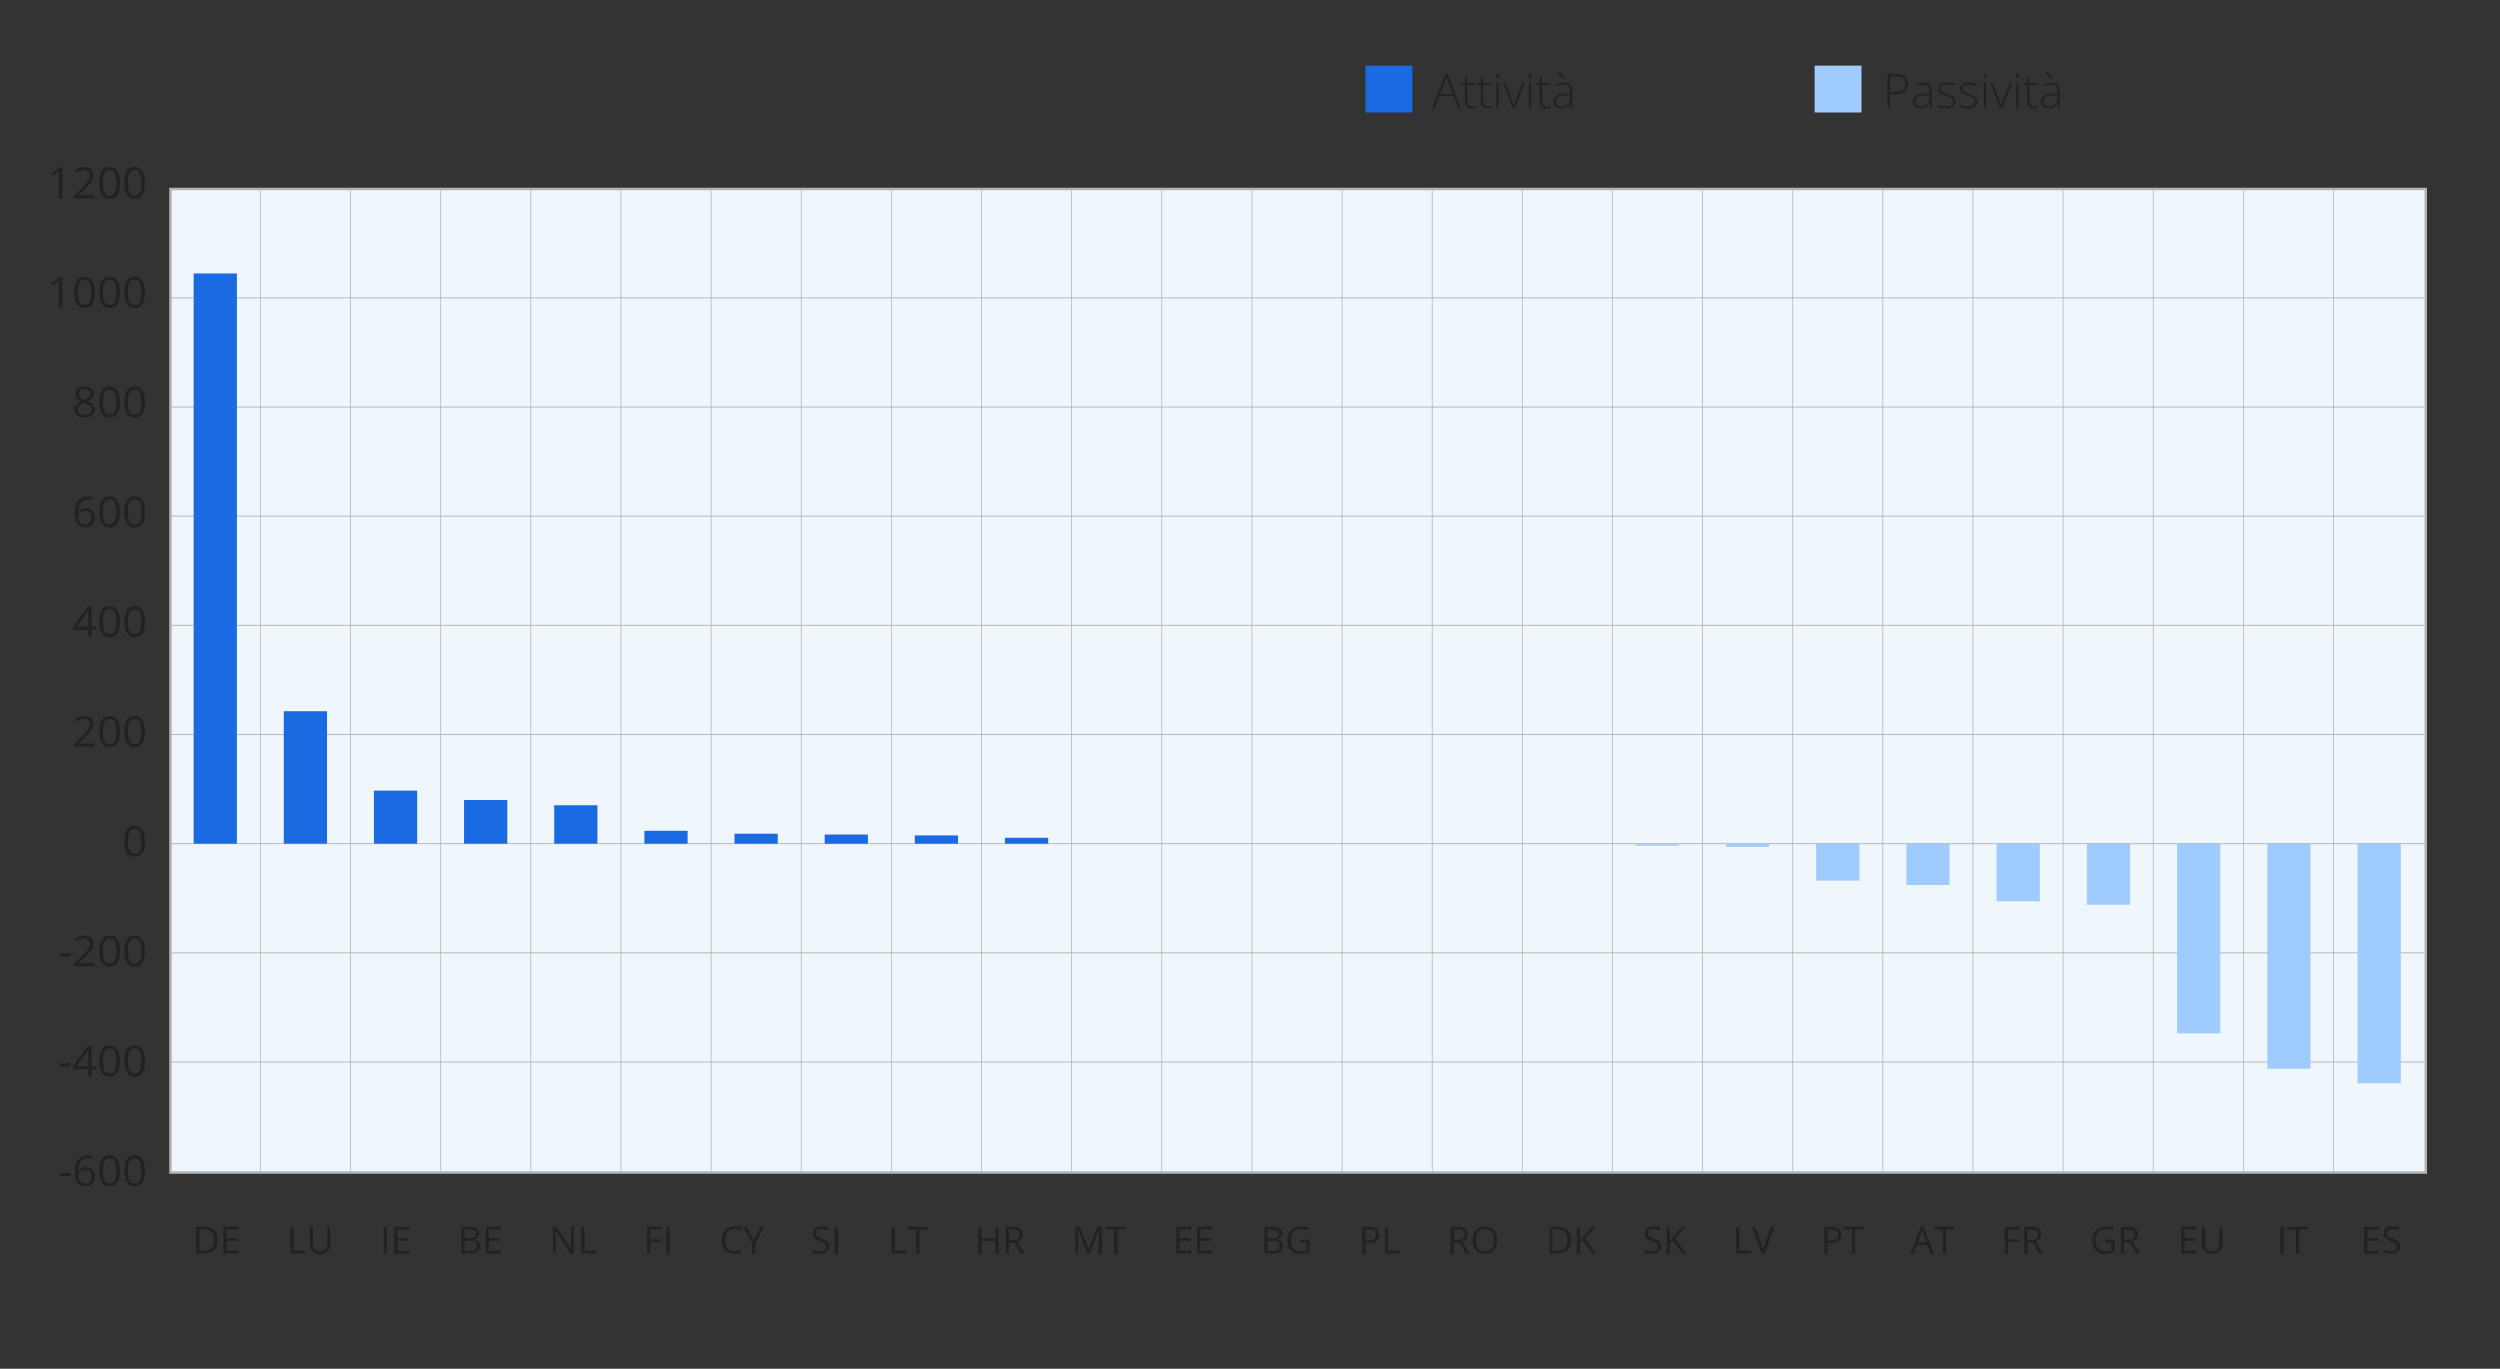 <?xml version="1.0" encoding="UTF-8"?><svg xmlns="http://www.w3.org/2000/svg" viewBox="0 0 800 438"><rect x="0" y="0" width="800" height="438" fill="#333333" stroke="none"/><g id="Countries"><g style="opacity:.8;"><path d="M729.74,401.14v-8.57h1v8.57h-1Z" style="fill:#1e1e1e;"/><path d="M735.72,401.14h-1v-7.68h-2.71v-.88h6.42v.88h-2.71v7.68Z" style="fill:#1e1e1e;"/></g><g style="opacity:.8;"><path d="M702.8,401.14h-4.78v-8.57h4.78v.88h-3.78v2.76h3.55v.88h-3.55v3.15h3.78v.89Z" style="fill:#1e1e1e;"/><path d="M711.17,392.58v5.54c0,.98-.29,1.74-.88,2.3s-1.4.84-2.43.84-1.83-.28-2.39-.84-.85-1.34-.85-2.32v-5.52h1v5.59c0,.71.2,1.26.59,1.65s.96.57,1.72.57,1.28-.19,1.67-.58.59-.94.59-1.66v-5.58h1Z" style="fill:#1e1e1e;"/></g><g style="opacity:.8;"><path d="M761.33,401.14h-4.78v-8.57h4.78v.88h-3.78v2.76h3.55v.88h-3.55v3.15h3.78v.89Z" style="fill:#1e1e1e;"/><path d="M768.06,398.86c0,.75-.27,1.34-.82,1.76s-1.29.63-2.23.63c-1.02,0-1.8-.13-2.34-.39v-.96c.35.15.73.27,1.15.35s.82.13,1.23.13c.66,0,1.16-.13,1.5-.38s.5-.6.5-1.05c0-.3-.06-.54-.18-.73s-.32-.36-.6-.52-.7-.34-1.27-.54c-.8-.29-1.37-.62-1.71-1.01s-.51-.9-.51-1.53c0-.66.25-1.19.74-1.58s1.15-.59,1.97-.59,1.63.16,2.35.47l-.31.87c-.71-.3-1.39-.45-2.06-.45-.53,0-.94.11-1.24.34s-.45.54-.45.94c0,.3.05.54.16.73s.29.36.55.52.66.33,1.19.52c.9.32,1.52.66,1.85,1.03s.51.84.51,1.43Z" style="fill:#1e1e1e;"/></g><g style="opacity:.8;"><path d="M465.24,397.58v3.56h-1v-8.57h2.35c1.05,0,1.83.2,2.33.6s.75,1.01.75,1.82c0,1.13-.57,1.9-1.72,2.3l2.33,3.85h-1.18l-2.07-3.56h-1.79ZM465.24,396.73h1.37c.7,0,1.22-.14,1.55-.42s.49-.7.49-1.26-.17-.97-.5-1.22-.87-.38-1.61-.38h-1.29v3.28Z" style="fill:#1e1e1e;"/><path d="M479.1,396.85c0,1.37-.35,2.45-1.04,3.23s-1.66,1.18-2.89,1.18-2.24-.39-2.92-1.16-1.03-1.86-1.03-3.27.34-2.48,1.03-3.24,1.66-1.15,2.93-1.15,2.19.39,2.88,1.17,1.04,1.86,1.04,3.23ZM472.27,396.85c0,1.16.25,2.04.74,2.64s1.21.9,2.15.9,1.67-.3,2.15-.9.73-1.48.73-2.64-.24-2.03-.72-2.62-1.2-.89-2.14-.89-1.67.3-2.17.9-.74,1.47-.74,2.62Z" style="fill:#1e1e1e;"/></g><g style="opacity:.8;"><path d="M673.75,396.66h2.91v4.17c-.45.14-.91.25-1.38.33s-1.01.11-1.63.11c-1.3,0-2.31-.39-3.03-1.16s-1.08-1.85-1.08-3.24c0-.89.18-1.67.54-2.34s.87-1.18,1.54-1.54,1.46-.53,2.36-.53,1.77.17,2.55.5l-.39.88c-.77-.33-1.52-.49-2.23-.49-1.04,0-1.86.31-2.44.93s-.88,1.48-.88,2.58c0,1.16.28,2.03.85,2.63s1.39.9,2.49.9c.59,0,1.17-.07,1.74-.21v-2.64h-1.92v-.89Z" style="fill:#1e1e1e;"/><path d="M679.72,397.58v3.56h-1v-8.57h2.35c1.05,0,1.83.2,2.33.6s.75,1.01.75,1.82c0,1.13-.57,1.9-1.72,2.3l2.33,3.85h-1.18l-2.07-3.56h-1.79ZM679.72,396.73h1.37c.7,0,1.22-.14,1.55-.42s.49-.7.49-1.26-.17-.97-.5-1.22-.87-.38-1.61-.38h-1.29v3.28Z" style="fill:#1e1e1e;"/></g><g style="opacity:.8;"><path d="M147.67,392.58h2.42c1.14,0,1.96.17,2.47.51s.76.88.76,1.61c0,.51-.14.93-.42,1.26s-.7.54-1.24.64v.06c1.3.22,1.95.91,1.95,2.05,0,.77-.26,1.36-.78,1.79s-1.24.64-2.17.64h-2.99v-8.57ZM148.67,396.25h1.64c.7,0,1.21-.11,1.52-.33s.46-.59.46-1.12c0-.48-.17-.83-.52-1.04s-.89-.32-1.64-.32h-1.46v2.81ZM148.67,397.09v3.21h1.79c.69,0,1.21-.13,1.56-.4s.52-.69.52-1.26c0-.53-.18-.92-.54-1.17s-.9-.38-1.63-.38h-1.71Z" style="fill:#1e1e1e;"/><path d="M160.22,401.14h-4.78v-8.57h4.78v.88h-3.78v2.76h3.55v.88h-3.55v3.15h3.78v.89Z" style="fill:#1e1e1e;"/></g><g style="opacity:.8;"><path d="M531.62,398.86c0,.75-.27,1.34-.82,1.76s-1.29.63-2.23.63c-1.02,0-1.8-.13-2.34-.39v-.96c.35.15.73.27,1.15.35s.82.13,1.23.13c.66,0,1.16-.13,1.5-.38s.5-.6.5-1.05c0-.3-.06-.54-.18-.73s-.32-.36-.6-.52-.7-.34-1.27-.54c-.8-.29-1.37-.62-1.71-1.01s-.51-.9-.51-1.53c0-.66.25-1.19.74-1.58s1.15-.59,1.97-.59,1.63.16,2.35.47l-.31.87c-.71-.3-1.39-.45-2.06-.45-.53,0-.94.11-1.24.34s-.45.54-.45.94c0,.3.05.54.16.73s.29.36.55.52.66.33,1.19.52c.9.32,1.52.66,1.85,1.03s.51.84.51,1.43Z" style="fill:#1e1e1e;"/><path d="M539.56,401.14h-1.17l-3.12-4.15-.9.8v3.36h-1v-8.57h1v4.25l3.88-4.25h1.18l-3.45,3.72,3.57,4.85Z" style="fill:#1e1e1e;"/></g><g style="opacity:.8;"><path d="M555.58,401.14v-8.57h1v7.66h3.78v.9h-4.78Z" style="fill:#1e1e1e;"/><path d="M566.7,392.58h1.07l-3.09,8.57h-.98l-3.07-8.57h1.05l1.97,5.54c.23.64.41,1.26.54,1.86.14-.63.32-1.26.55-1.89l1.96-5.51Z" style="fill:#1e1e1e;"/></g><g style="opacity:.8;"><path d="M589.21,395.07c0,.87-.3,1.53-.89,2s-1.44.7-2.54.7h-1.01v3.37h-1v-8.57h2.22c2.14,0,3.21.83,3.21,2.5ZM584.78,396.92h.9c.88,0,1.52-.14,1.92-.43s.59-.74.59-1.37c0-.57-.19-.99-.56-1.27s-.95-.42-1.73-.42h-1.11v3.48Z" style="fill:#1e1e1e;"/><path d="M593.64,401.14h-1v-7.68h-2.71v-.88h6.42v.88h-2.71v7.68Z" style="fill:#1e1e1e;"/></g><g style="opacity:.8;"><path d="M617.86,401.14l-1.07-2.72h-3.43l-1.05,2.72h-1.01l3.39-8.6h.84l3.37,8.6h-1.03ZM616.48,397.52l-1-2.65c-.13-.34-.26-.75-.4-1.24-.09.38-.21.79-.37,1.24l-1.01,2.65h2.77Z" style="fill:#1e1e1e;"/><path d="M622.71,401.14h-1v-7.68h-2.71v-.88h6.42v.88h-2.71v7.68Z" style="fill:#1e1e1e;"/></g><g style="opacity:.8;"><path d="M441.39,395.07c0,.87-.3,1.53-.89,2s-1.44.7-2.54.7h-1.01v3.37h-1v-8.57h2.22c2.14,0,3.21.83,3.21,2.5ZM436.95,396.92h.9c.88,0,1.52-.14,1.92-.43s.59-.74.59-1.37c0-.57-.19-.99-.56-1.27s-.95-.42-1.73-.42h-1.11v3.48Z" style="fill:#1e1e1e;"/><path d="M443.18,401.14v-8.57h1v7.66h3.78v.9h-4.78Z" style="fill:#1e1e1e;"/></g><g style="opacity:.8;"><path d="M381.21,401.14h-4.78v-8.57h4.78v.88h-3.78v2.76h3.55v.88h-3.55v3.15h3.78v.89Z" style="fill:#1e1e1e;"/><path d="M387.88,401.14h-4.78v-8.57h4.78v.88h-3.78v2.76h3.55v.88h-3.55v3.15h3.78v.89Z" style="fill:#1e1e1e;"/></g><g style="opacity:.8;"><path d="M404.61,392.58h2.42c1.14,0,1.96.17,2.47.51s.76.88.76,1.61c0,.51-.14.93-.42,1.26s-.7.54-1.24.64v.06c1.3.22,1.95.91,1.95,2.05,0,.77-.26,1.36-.78,1.79s-1.24.64-2.17.64h-2.99v-8.57ZM405.61,396.25h1.64c.7,0,1.21-.11,1.52-.33s.46-.59.46-1.12c0-.48-.17-.83-.52-1.04s-.89-.32-1.64-.32h-1.46v2.81ZM405.61,397.09v3.21h1.79c.69,0,1.21-.13,1.56-.4s.52-.69.52-1.26c0-.53-.18-.92-.54-1.17s-.9-.38-1.63-.38h-1.71Z" style="fill:#1e1e1e;"/><path d="M416.16,396.66h2.91v4.17c-.45.14-.91.25-1.38.33s-1.01.11-1.63.11c-1.3,0-2.31-.39-3.03-1.16s-1.08-1.85-1.08-3.24c0-.89.18-1.67.54-2.34s.87-1.18,1.54-1.54,1.46-.53,2.36-.53,1.77.17,2.55.5l-.39.88c-.77-.33-1.52-.49-2.23-.49-1.04,0-1.86.31-2.44.93s-.88,1.48-.88,2.58c0,1.16.28,2.03.85,2.63s1.39.9,2.49.9c.59,0,1.17-.07,1.74-.21v-2.64h-1.92v-.89Z" style="fill:#1e1e1e;"/></g><g style="opacity:.8;"><path d="M285.32,401.14v-8.57h1v7.66h3.78v.9h-4.78Z" style="fill:#1e1e1e;"/><path d="M294.19,401.14h-1v-7.68h-2.71v-.88h6.42v.88h-2.71v7.68Z" style="fill:#1e1e1e;"/></g><g style="opacity:.8;"><path d="M319.53,401.14h-1v-4.03h-4.51v4.03h-1v-8.57h1v3.64h4.51v-3.64h1v8.57Z" style="fill:#1e1e1e;"/><path d="M322.87,397.58v3.56h-1v-8.57h2.35c1.05,0,1.83.2,2.33.6s.75,1.01.75,1.82c0,1.13-.57,1.9-1.72,2.3l2.33,3.85h-1.18l-2.07-3.56h-1.79ZM322.87,396.73h1.37c.7,0,1.22-.14,1.55-.42s.49-.7.49-1.26-.17-.97-.5-1.22-.87-.38-1.61-.38h-1.29v3.28Z" style="fill:#1e1e1e;"/></g><g style="opacity:.8;"><path d="M347.92,401.14l-2.91-7.59h-.05c.05.6.08,1.32.08,2.14v5.45h-.92v-8.57h1.5l2.71,7.07h.05l2.74-7.07h1.49v8.57h-1v-5.52c0-.63.03-1.32.08-2.06h-.05l-2.93,7.58h-.8Z" style="fill:#1e1e1e;"/><path d="M357.6,401.14h-1v-7.68h-2.71v-.88h6.42v.88h-2.71v7.68Z" style="fill:#1e1e1e;"/></g><g style="opacity:.8;"><path d="M235.1,393.35c-.94,0-1.68.31-2.23.94s-.82,1.49-.82,2.58.26,1.99.79,2.6,1.27.92,2.25.92c.6,0,1.28-.11,2.04-.32v.87c-.59.22-1.33.33-2.2.33-1.26,0-2.24-.38-2.92-1.15s-1.03-1.85-1.03-3.26c0-.88.17-1.66.5-2.32s.81-1.18,1.43-1.54,1.36-.54,2.2-.54c.9,0,1.68.16,2.36.49l-.42.86c-.65-.3-1.3-.46-1.95-.46Z" style="fill:#1e1e1e;"/><path d="M241.18,396.86l2.29-4.28h1.08l-2.86,5.24v3.32h-1.01v-3.28l-2.85-5.29h1.09l2.27,4.28Z" style="fill:#1e1e1e;"/></g><g style="opacity:.8;"><path d="M265.39,398.86c0,.75-.27,1.34-.82,1.76s-1.29.63-2.23.63c-1.02,0-1.8-.13-2.34-.39v-.96c.35.15.73.27,1.15.35s.82.13,1.23.13c.66,0,1.16-.13,1.5-.38s.5-.6.5-1.05c0-.3-.06-.54-.18-.73s-.32-.36-.6-.52-.7-.34-1.27-.54c-.8-.29-1.37-.62-1.71-1.01s-.51-.9-.51-1.53c0-.66.25-1.19.74-1.58s1.15-.59,1.97-.59,1.63.16,2.35.47l-.31.87c-.71-.3-1.39-.45-2.06-.45-.53,0-.94.11-1.24.34s-.45.54-.45.94c0,.3.05.54.16.73s.29.36.55.52.66.33,1.19.52c.9.32,1.52.66,1.85,1.03s.51.84.51,1.43Z" style="fill:#1e1e1e;"/><path d="M267.14,401.14v-8.57h1v8.57h-1Z" style="fill:#1e1e1e;"/></g><g style="opacity:.8;"><path d="M502.68,396.78c0,1.41-.38,2.5-1.15,3.24s-1.87,1.12-3.31,1.12h-2.37v-8.57h2.62c1.33,0,2.37.37,3.11,1.11s1.11,1.77,1.11,3.09ZM501.62,396.81c0-1.12-.28-1.96-.84-2.53s-1.39-.85-2.5-.85h-1.45v6.84h1.21c1.19,0,2.08-.29,2.68-.88s.9-1.45.9-2.59Z" style="fill:#1e1e1e;"/><path d="M510.78,401.14h-1.17l-3.12-4.15-.9.8v3.36h-1v-8.57h1v4.25l3.88-4.25h1.18l-3.45,3.72,3.57,4.85Z" style="fill:#1e1e1e;"/></g><g style="opacity:.8;"><path d="M642.54,401.14h-1v-8.57h4.78v.88h-3.78v3.13h3.55v.88h-3.55v3.66Z" style="fill:#1e1e1e;"/><path d="M648.73,397.58v3.56h-1v-8.57h2.35c1.05,0,1.83.2,2.33.6s.75,1.01.75,1.82c0,1.13-.57,1.9-1.72,2.3l2.33,3.85h-1.18l-2.07-3.56h-1.79ZM648.73,396.73h1.37c.7,0,1.22-.14,1.55-.42s.49-.7.49-1.26-.17-.97-.5-1.22-.87-.38-1.61-.38h-1.29v3.28Z" style="fill:#1e1e1e;"/></g><g style="opacity:.8;"><path d="M122.82,401.14v-8.57h1v8.57h-1Z" style="fill:#1e1e1e;"/><path d="M130.94,401.14h-4.78v-8.57h4.78v.88h-3.78v2.76h3.55v.88h-3.55v3.15h3.78v.89Z" style="fill:#1e1e1e;"/></g><g style="opacity:.8;"><path d="M183.65,401.14h-1.14l-4.68-7.19h-.05c.06.84.09,1.62.09,2.32v4.87h-.92v-8.57h1.12l4.67,7.16h.05c0-.11-.03-.44-.05-1.02s-.04-.98-.03-1.23v-4.92h.93v8.57Z" style="fill:#1e1e1e;"/><path d="M186,401.14v-8.57h1v7.66h3.78v.9h-4.78Z" style="fill:#1e1e1e;"/></g><g style="opacity:.8;"><path d="M208.06,401.14h-1v-8.57h4.78v.88h-3.78v3.13h3.55v.88h-3.55v3.66Z" style="fill:#1e1e1e;"/><path d="M213.26,401.14v-8.57h1v8.57h-1Z" style="fill:#1e1e1e;"/></g><g style="opacity:.8;"><path d="M93.02,401.14v-8.57h1v7.66h3.78v.9h-4.78Z" style="fill:#1e1e1e;"/><path d="M105.72,392.58v5.54c0,.98-.29,1.74-.88,2.3s-1.4.84-2.43.84-1.83-.28-2.39-.84-.85-1.34-.85-2.32v-5.52h1v5.59c0,.71.2,1.26.59,1.65s.96.57,1.72.57,1.28-.19,1.67-.58.59-.94.59-1.66v-5.58h1Z" style="fill:#1e1e1e;"/></g><g style="opacity:.8;"><path d="M69.61,396.78c0,1.41-.38,2.5-1.15,3.24s-1.87,1.12-3.31,1.12h-2.37v-8.57h2.62c1.33,0,2.37.37,3.11,1.11s1.11,1.77,1.11,3.09ZM68.55,396.81c0-1.12-.28-1.96-.84-2.53s-1.39-.85-2.5-.85h-1.45v6.84h1.21c1.19,0,2.08-.29,2.68-.88s.9-1.45.9-2.59Z" style="fill:#1e1e1e;"/><path d="M76.29,401.14h-4.78v-8.57h4.78v.88h-3.78v2.76h3.55v.88h-3.55v3.15h3.78v.89Z" style="fill:#1e1e1e;"/></g></g><g id="Graph"><rect x="54.56" y="60.48" width="721.68" height="314.73" style="fill:#f0f7fc; stroke:#b3b3b3; stroke-miterlimit:10; stroke-width:.81px;"/><line x1="54.54" y1="269.98" x2="776.3" y2="269.98" style="fill:none; stroke:#b3b3b3; stroke-miterlimit:10; stroke-width:.3px;"/><line x1="83.33" y1="374.87" x2="83.33" y2="60.48" style="fill:none; stroke:#b3b3b3; stroke-miterlimit:10; stroke-width:.25px;"/><line x1="112.17" y1="374.87" x2="112.17" y2="60.48" style="fill:none; stroke:#b3b3b3; stroke-miterlimit:10; stroke-width:.25px;"/><line x1="141.02" y1="374.87" x2="141.02" y2="60.48" style="fill:none; stroke:#b3b3b3; stroke-miterlimit:10; stroke-width:.25px;"/><line x1="169.86" y1="374.87" x2="169.86" y2="60.48" style="fill:none; stroke:#b3b3b3; stroke-miterlimit:10; stroke-width:.25px;"/><line x1="198.7" y1="374.87" x2="198.7" y2="60.48" style="fill:none; stroke:#b3b3b3; stroke-miterlimit:10; stroke-width:.25px;"/><line x1="227.55" y1="374.87" x2="227.55" y2="60.48" style="fill:none; stroke:#b3b3b3; stroke-miterlimit:10; stroke-width:.25px;"/><line x1="256.39" y1="374.87" x2="256.39" y2="60.48" style="fill:none; stroke:#b3b3b3; stroke-miterlimit:10; stroke-width:.25px;"/><line x1="285.23" y1="374.87" x2="285.23" y2="60.48" style="fill:none; stroke:#b3b3b3; stroke-miterlimit:10; stroke-width:.25px;"/><line x1="314.08" y1="374.87" x2="314.08" y2="60.48" style="fill:none; stroke:#b3b3b3; stroke-miterlimit:10; stroke-width:.25px;"/><line x1="342.92" y1="374.87" x2="342.92" y2="60.48" style="fill:none; stroke:#b3b3b3; stroke-miterlimit:10; stroke-width:.25px;"/><line x1="371.77" y1="374.87" x2="371.77" y2="60.48" style="fill:none; stroke:#b3b3b3; stroke-miterlimit:10; stroke-width:.25px;"/><line x1="400.61" y1="374.87" x2="400.61" y2="60.48" style="fill:none; stroke:#b3b3b3; stroke-miterlimit:10; stroke-width:.25px;"/><line x1="429.45" y1="374.87" x2="429.45" y2="60.48" style="fill:none; stroke:#b3b3b3; stroke-miterlimit:10; stroke-width:.25px;"/><line x1="458.3" y1="374.87" x2="458.3" y2="60.48" style="fill:none; stroke:#b3b3b3; stroke-miterlimit:10; stroke-width:.25px;"/><line x1="487.14" y1="374.87" x2="487.14" y2="60.48" style="fill:none; stroke:#b3b3b3; stroke-miterlimit:10; stroke-width:.25px;"/><line x1="515.98" y1="374.87" x2="515.98" y2="60.48" style="fill:none; stroke:#b3b3b3; stroke-miterlimit:10; stroke-width:.25px;"/><line x1="544.83" y1="374.87" x2="544.83" y2="60.48" style="fill:none; stroke:#b3b3b3; stroke-miterlimit:10; stroke-width:.25px;"/><line x1="573.67" y1="374.87" x2="573.67" y2="60.48" style="fill:none; stroke:#b3b3b3; stroke-miterlimit:10; stroke-width:.25px;"/><line x1="602.51" y1="374.87" x2="602.51" y2="60.48" style="fill:none; stroke:#b3b3b3; stroke-miterlimit:10; stroke-width:.25px;"/><line x1="631.36" y1="374.87" x2="631.36" y2="60.48" style="fill:none; stroke:#b3b3b3; stroke-miterlimit:10; stroke-width:.25px;"/><line x1="660.2" y1="374.87" x2="660.2" y2="60.48" style="fill:none; stroke:#b3b3b3; stroke-miterlimit:10; stroke-width:.25px;"/><line x1="689.04" y1="374.87" x2="689.04" y2="60.48" style="fill:none; stroke:#b3b3b3; stroke-miterlimit:10; stroke-width:.25px;"/><line x1="717.89" y1="374.87" x2="717.89" y2="60.48" style="fill:none; stroke:#b3b3b3; stroke-miterlimit:10; stroke-width:.25px;"/><line x1="746.73" y1="374.87" x2="746.73" y2="60.48" style="fill:none; stroke:#b3b3b3; stroke-miterlimit:10; stroke-width:.25px;"/><line x1="54.49" y1="339.84" x2="775.74" y2="339.84" style="fill:none; stroke:#b3b3b3; stroke-miterlimit:10; stroke-width:.3px;"/><line x1="54.49" y1="304.91" x2="775.74" y2="304.91" style="fill:none; stroke:#b3b3b3; stroke-miterlimit:10; stroke-width:.3px;"/><line x1="54.49" y1="235.04" x2="775.74" y2="235.04" style="fill:none; stroke:#b3b3b3; stroke-miterlimit:10; stroke-width:.3px;"/><line x1="54.49" y1="200.11" x2="775.74" y2="200.11" style="fill:none; stroke:#b3b3b3; stroke-miterlimit:10; stroke-width:.3px;"/><line x1="54.49" y1="165.18" x2="775.74" y2="165.18" style="fill:none; stroke:#b3b3b3; stroke-miterlimit:10; stroke-width:.3px;"/><line x1="54.49" y1="130.25" x2="775.74" y2="130.25" style="fill:none; stroke:#b3b3b3; stroke-miterlimit:10; stroke-width:.3px;"/><line x1="54.49" y1="95.32" x2="775.74" y2="95.32" style="fill:none; stroke:#b3b3b3; stroke-miterlimit:10; stroke-width:.3px;"/><rect x="61.97" y="87.5" width="13.84" height="182.48" style="fill:#1a6be2;"/><rect x="90.81" y="227.59" width="13.84" height="42.38" style="fill:#1a6be2;"/><rect x="119.66" y="253" width="13.84" height="16.98" style="fill:#1a6be2;"/><rect x="148.5" y="256" width="13.84" height="13.98" style="fill:#1a6be2;"/><rect x="177.35" y="257.68" width="13.84" height="12.29" style="fill:#1a6be2;"/><rect x="206.2" y="265.85" width="13.84" height="4.13" style="fill:#1a6be2;"/><rect x="235.04" y="266.79" width="13.84" height="3.19" style="fill:#1a6be2;"/><rect x="263.89" y="267.05" width="13.84" height="2.93" style="fill:#1a6be2;"/><rect x="292.73" y="267.33" width="13.84" height="2.65" style="fill:#1a6be2;"/><rect x="321.58" y="268.09" width="13.84" height="1.88" style="fill:#1a6be2;"/><rect x="523.41" y="270.13" width="13.84" height=".51" style="fill:#9fcbff;"/><rect x="552.28" y="269.98" width="13.84" height="1" style="fill:#9fcbff;"/><rect x="581.16" y="269.98" width="13.84" height="11.83" style="fill:#9fcbff;"/><rect x="610.03" y="269.98" width="13.84" height="13.22" style="fill:#9fcbff;"/><rect x="754.41" y="269.98" width="13.84" height="76.69" style="fill:#9fcbff;"/><rect x="725.54" y="269.98" width="13.84" height="72.02" style="fill:#9fcbff;"/><rect x="696.66" y="269.98" width="13.84" height="60.69" style="fill:#9fcbff;"/><rect x="667.79" y="269.98" width="13.84" height="19.55" style="fill:#9fcbff;"/><rect x="638.91" y="269.98" width="13.84" height="18.43" style="fill:#9fcbff;"/></g><g id="Other_figures"><g style="opacity:.8;"><rect x="10.02" y="123.22" width="37.08" height="12" style="fill:none;"/><path d="M27.07,123.7c.91,0,1.63.21,2.17.62s.8.98.8,1.7c0,.48-.15.91-.46,1.3s-.79.75-1.46,1.07c.81.38,1.39.77,1.73,1.18s.51.89.51,1.43c0,.8-.29,1.44-.87,1.92s-1.37.72-2.38.72c-1.07,0-1.89-.23-2.46-.68s-.86-1.09-.86-1.92c0-1.11.7-1.97,2.09-2.59-.63-.34-1.08-.71-1.35-1.11s-.41-.85-.41-1.34c0-.7.27-1.26.8-1.68s1.25-.62,2.15-.62ZM24.91,131.07c0,.53.19.94.57,1.24.38.3.92.44,1.6.44s1.21-.15,1.59-.46.57-.73.57-1.27c0-.43-.18-.81-.53-1.14s-.98-.66-1.86-.97c-.68.28-1.17.59-1.48.94s-.46.75-.46,1.23ZM27.06,124.6c-.57,0-1.02.13-1.34.4s-.49.62-.49,1.06c0,.41.13.75.4,1.04s.77.58,1.49.87c.65-.26,1.11-.55,1.38-.85.27-.3.41-.66.41-1.06,0-.45-.17-.8-.5-1.06-.33-.26-.79-.39-1.36-.39Z" style="fill:#1e1e1e;"/><path d="M38.39,128.66c0,1.67-.27,2.92-.82,3.74-.54.82-1.38,1.24-2.5,1.24s-1.89-.42-2.45-1.27c-.56-.84-.84-2.08-.84-3.71s.27-2.94.81-3.75c.54-.82,1.37-1.22,2.48-1.22s1.91.43,2.47,1.28c.56.85.84,2.08.84,3.7ZM32.93,128.66c0,1.41.17,2.43.51,3.07s.89.96,1.63.96,1.3-.33,1.64-.98.51-1.67.51-3.06-.17-2.41-.51-3.05-.89-.97-1.64-.97-1.29.32-1.63.96c-.34.64-.51,1.66-.51,3.07Z" style="fill:#1e1e1e;"/><path d="M46.4,128.66c0,1.67-.27,2.92-.82,3.74-.54.82-1.38,1.24-2.5,1.24s-1.89-.42-2.45-1.27c-.56-.84-.84-2.08-.84-3.71s.27-2.94.81-3.75c.54-.82,1.37-1.22,2.48-1.22s1.91.43,2.47,1.28c.56.85.84,2.08.84,3.7ZM40.94,128.66c0,1.41.17,2.43.51,3.07s.89.96,1.63.96,1.3-.33,1.64-.98.51-1.67.51-3.06-.17-2.41-.51-3.05-.89-.97-1.64-.97-1.29.32-1.63.96c-.34.64-.51,1.66-.51,3.07Z" style="fill:#1e1e1e;"/></g><g style="opacity:.8;"><rect x="10.02" y="158.36" width="37.08" height="12" style="fill:none;"/><path d="M23.88,164.52c0-1.9.38-3.32,1.15-4.26.76-.94,1.89-1.41,3.39-1.41.52,0,.92.04,1.22.13v.95c-.35-.11-.75-.17-1.2-.17-1.07,0-1.89.32-2.45.97-.56.65-.88,1.66-.93,3.05h.08c.5-.76,1.29-1.14,2.38-1.14.9,0,1.61.26,2.12.79s.78,1.24.78,2.14c0,1.01-.28,1.8-.85,2.37s-1.33.86-2.3.86c-1.03,0-1.85-.38-2.46-1.13s-.91-1.8-.91-3.14ZM27.24,167.85c.65,0,1.15-.2,1.51-.59s.54-.96.54-1.71c0-.64-.17-1.14-.5-1.51-.33-.37-.83-.55-1.49-.55-.41,0-.79.08-1.13.24s-.61.39-.82.67-.3.58-.3.89c0,.45.09.88.27,1.27s.44.7.78.93c.33.23.72.34,1.15.34Z" style="fill:#1e1e1e;"/><path d="M38.39,163.81c0,1.67-.27,2.92-.82,3.74s-1.38,1.24-2.5,1.24-1.89-.42-2.45-1.27c-.56-.84-.84-2.08-.84-3.71s.27-2.94.81-3.75c.54-.82,1.37-1.22,2.48-1.22s1.91.42,2.47,1.28c.56.85.84,2.08.84,3.7ZM32.93,163.81c0,1.41.17,2.43.51,3.07.34.64.89.96,1.63.96s1.3-.33,1.64-.98.51-1.67.51-3.06-.17-2.41-.51-3.05c-.34-.65-.89-.97-1.64-.97s-1.29.32-1.63.96c-.34.64-.51,1.66-.51,3.07Z" style="fill:#1e1e1e;"/><path d="M46.4,163.81c0,1.67-.27,2.92-.82,3.74s-1.38,1.24-2.5,1.24-1.89-.42-2.45-1.27c-.56-.84-.84-2.08-.84-3.71s.27-2.94.81-3.75c.54-.82,1.37-1.22,2.48-1.22s1.91.42,2.47,1.28c.56.85.84,2.08.84,3.7ZM40.94,163.81c0,1.41.17,2.43.51,3.07.34.64.89.96,1.63.96s1.3-.33,1.64-.98.51-1.67.51-3.06-.17-2.41-.51-3.05c-.34-.65-.89-.97-1.64-.97s-1.29.32-1.63.96c-.34.64-.51,1.66-.51,3.07Z" style="fill:#1e1e1e;"/></g><g style="opacity:.8;"><rect x="10.02" y="193.5" width="37.08" height="12" style="fill:none;"/><path d="M30.81,201.57h-1.48v2.22h-1.09v-2.22h-4.86v-.96l4.74-6.54h1.2v6.5h1.48v1ZM28.23,200.57v-3.22c0-.63.02-1.34.07-2.14h-.05c-.22.42-.42.77-.62,1.05l-3.12,4.3h3.73Z" style="fill:#1e1e1e;"/><path d="M38.39,198.95c0,1.67-.27,2.92-.82,3.74-.54.83-1.38,1.24-2.5,1.24s-1.89-.42-2.45-1.27-.84-2.08-.84-3.71.27-2.94.81-3.75c.54-.82,1.37-1.22,2.48-1.22s1.91.42,2.47,1.28.84,2.08.84,3.7ZM32.93,198.95c0,1.41.17,2.43.51,3.07s.89.96,1.63.96,1.3-.33,1.64-.98.51-1.67.51-3.06-.17-2.41-.51-3.05c-.34-.65-.89-.97-1.64-.97s-1.29.32-1.63.96-.51,1.66-.51,3.07Z" style="fill:#1e1e1e;"/><path d="M46.4,198.95c0,1.67-.27,2.92-.82,3.74-.54.83-1.38,1.24-2.5,1.24s-1.89-.42-2.45-1.27-.84-2.08-.84-3.71.27-2.94.81-3.75c.54-.82,1.37-1.22,2.48-1.22s1.91.42,2.47,1.28.84,2.08.84,3.7ZM40.94,198.95c0,1.41.17,2.43.51,3.07s.89.96,1.63.96,1.3-.33,1.64-.98.51-1.67.51-3.06-.17-2.41-.51-3.05c-.34-.65-.89-.97-1.64-.97s-1.29.32-1.63.96-.51,1.66-.51,3.07Z" style="fill:#1e1e1e;"/></g><g style="opacity:.8;"><rect x="10.02" y="228.64" width="37.08" height="12" style="fill:none;"/><path d="M30.33,238.94h-6.57v-.95l2.63-2.56c.8-.79,1.33-1.34,1.59-1.68.26-.34.45-.66.57-.98s.19-.66.19-1.03c0-.52-.16-.92-.49-1.23-.32-.3-.77-.45-1.35-.45-.41,0-.81.07-1.18.2-.37.13-.79.37-1.24.72l-.6-.75c.92-.74,1.92-1.11,3.01-1.11.94,0,1.67.23,2.21.7.53.46.8,1.09.8,1.88,0,.61-.18,1.22-.53,1.82-.36.6-1.02,1.36-2,2.28l-2.19,2.07v.05h5.14v1.02Z" style="fill:#1e1e1e;"/><path d="M38.39,234.09c0,1.67-.27,2.92-.82,3.74-.54.83-1.38,1.24-2.5,1.24s-1.89-.42-2.45-1.27-.84-2.08-.84-3.71.27-2.94.81-3.75c.54-.82,1.37-1.22,2.48-1.22s1.91.42,2.47,1.28.84,2.08.84,3.7ZM32.93,234.09c0,1.41.17,2.43.51,3.07s.89.96,1.63.96,1.3-.33,1.64-.98.51-1.67.51-3.06-.17-2.41-.51-3.05c-.34-.65-.89-.97-1.64-.97s-1.29.32-1.63.96-.51,1.66-.51,3.07Z" style="fill:#1e1e1e;"/><path d="M46.4,234.09c0,1.67-.27,2.92-.82,3.74-.54.83-1.38,1.24-2.5,1.24s-1.89-.42-2.45-1.27-.84-2.08-.84-3.71.27-2.94.81-3.75c.54-.82,1.37-1.22,2.48-1.22s1.91.42,2.47,1.28.84,2.08.84,3.7ZM40.94,234.09c0,1.41.17,2.43.51,3.07s.89.96,1.63.96,1.3-.33,1.64-.98.51-1.67.51-3.06-.17-2.41-.51-3.05c-.34-.65-.89-.97-1.64-.97s-1.29.32-1.63.96-.51,1.66-.51,3.07Z" style="fill:#1e1e1e;"/></g><g style="opacity:.8;"><rect x="10.02" y="298.92" width="37.08" height="12" style="fill:none;"/><path d="M19.15,306.09v-1.01h3.36v1.01h-3.36Z" style="fill:#1e1e1e;"/><path d="M30.33,309.22h-6.57v-.95l2.63-2.56c.8-.79,1.33-1.35,1.59-1.68s.45-.66.57-.98c.13-.32.19-.66.19-1.03,0-.52-.16-.92-.49-1.23-.32-.3-.77-.45-1.35-.45-.41,0-.81.07-1.18.2-.37.13-.79.37-1.24.72l-.6-.75c.92-.74,1.92-1.11,3.01-1.11.94,0,1.67.23,2.21.7.53.47.8,1.09.8,1.88,0,.61-.18,1.22-.53,1.82s-1.02,1.36-2,2.28l-2.19,2.07v.05h5.14v1.02Z" style="fill:#1e1e1e;"/><path d="M38.39,304.37c0,1.67-.27,2.92-.82,3.74-.54.82-1.38,1.24-2.5,1.24s-1.89-.42-2.45-1.27c-.56-.84-.84-2.08-.84-3.71s.27-2.94.81-3.75c.54-.82,1.37-1.22,2.48-1.22s1.91.43,2.47,1.28c.56.85.84,2.08.84,3.7ZM32.93,304.37c0,1.41.17,2.43.51,3.07s.89.96,1.63.96,1.3-.33,1.64-.98.51-1.67.51-3.06-.17-2.41-.51-3.05-.89-.97-1.64-.97-1.29.32-1.63.96c-.34.64-.51,1.66-.51,3.07Z" style="fill:#1e1e1e;"/><path d="M46.4,304.37c0,1.67-.27,2.92-.82,3.74-.54.82-1.38,1.24-2.5,1.24s-1.89-.42-2.45-1.27c-.56-.84-.84-2.08-.84-3.71s.27-2.94.81-3.75c.54-.82,1.37-1.22,2.48-1.22s1.91.43,2.47,1.28c.56.85.84,2.08.84,3.7ZM40.94,304.37c0,1.41.17,2.43.51,3.07s.89.96,1.63.96,1.3-.33,1.64-.98.51-1.67.51-3.06-.17-2.41-.51-3.05-.89-.97-1.64-.97-1.29.32-1.63.96c-.34.64-.51,1.66-.51,3.07Z" style="fill:#1e1e1e;"/></g><g style="opacity:.8;"><rect x="10.02" y="334.06" width="37.08" height="12" style="fill:none;"/><path d="M19.15,341.23v-1.01h3.36v1.01h-3.36Z" style="fill:#1e1e1e;"/><path d="M30.81,342.14h-1.48v2.22h-1.09v-2.22h-4.86v-.96l4.74-6.54h1.2v6.5h1.48v1ZM28.23,341.14v-3.21c0-.63.02-1.34.07-2.14h-.05c-.22.42-.42.77-.62,1.05l-3.12,4.3h3.73Z" style="fill:#1e1e1e;"/><path d="M38.39,339.51c0,1.67-.27,2.92-.82,3.74-.54.82-1.38,1.24-2.5,1.24s-1.89-.42-2.45-1.27c-.56-.84-.84-2.08-.84-3.71s.27-2.94.81-3.75c.54-.82,1.37-1.22,2.48-1.22s1.91.43,2.47,1.28c.56.85.84,2.08.84,3.7ZM32.93,339.51c0,1.41.17,2.43.51,3.07s.89.96,1.63.96,1.3-.33,1.64-.98.51-1.67.51-3.06-.17-2.41-.51-3.05-.89-.97-1.64-.97-1.29.32-1.63.96c-.34.64-.51,1.66-.51,3.07Z" style="fill:#1e1e1e;"/><path d="M46.4,339.51c0,1.67-.27,2.92-.82,3.74-.54.82-1.38,1.24-2.5,1.24s-1.89-.42-2.45-1.27c-.56-.84-.84-2.08-.84-3.71s.27-2.94.81-3.75c.54-.82,1.37-1.22,2.48-1.22s1.91.43,2.47,1.28c.56.85.84,2.08.84,3.7ZM40.94,339.51c0,1.41.17,2.43.51,3.07s.89.96,1.63.96,1.3-.33,1.64-.98.51-1.67.51-3.06-.17-2.41-.51-3.05-.89-.97-1.64-.97-1.29.32-1.63.96c-.34.64-.51,1.66-.51,3.07Z" style="fill:#1e1e1e;"/></g><g style="opacity:.8;"><rect x="10.02" y="369.2" width="37.08" height="12" style="fill:none;"/><path d="M19.15,376.37v-1.01h3.36v1.01h-3.36Z" style="fill:#1e1e1e;"/><path d="M23.88,375.36c0-1.9.38-3.32,1.15-4.26s1.89-1.41,3.39-1.41c.52,0,.92.04,1.22.12v.95c-.35-.11-.75-.17-1.2-.17-1.07,0-1.89.32-2.45.97-.56.65-.88,1.66-.93,3.05h.08c.5-.76,1.29-1.14,2.38-1.14.9,0,1.61.26,2.12.79s.78,1.24.78,2.14c0,1.01-.28,1.8-.85,2.37s-1.33.86-2.3.86c-1.03,0-1.85-.38-2.46-1.13s-.91-1.8-.91-3.14ZM27.24,378.7c.65,0,1.15-.2,1.51-.59s.54-.96.54-1.71c0-.64-.17-1.14-.5-1.51-.33-.37-.83-.55-1.49-.55-.41,0-.79.08-1.13.25s-.61.39-.82.67-.3.58-.3.89c0,.46.09.88.27,1.27s.44.7.78.93c.33.23.72.34,1.15.34Z" style="fill:#1e1e1e;"/><path d="M38.39,374.65c0,1.67-.27,2.92-.82,3.74s-1.38,1.24-2.5,1.24-1.89-.42-2.45-1.27c-.56-.84-.84-2.08-.84-3.71s.27-2.94.81-3.75c.54-.82,1.37-1.22,2.48-1.22s1.91.43,2.47,1.28.84,2.08.84,3.7ZM32.93,374.65c0,1.41.17,2.43.51,3.07.34.64.89.96,1.63.96s1.3-.33,1.64-.98.51-1.67.51-3.06-.17-2.41-.51-3.05-.89-.97-1.64-.97-1.29.32-1.63.96-.51,1.66-.51,3.07Z" style="fill:#1e1e1e;"/><path d="M46.4,374.65c0,1.67-.27,2.92-.82,3.74s-1.38,1.24-2.5,1.24-1.89-.42-2.45-1.27c-.56-.84-.84-2.08-.84-3.71s.27-2.94.81-3.75c.54-.82,1.37-1.22,2.48-1.22s1.91.43,2.47,1.28.84,2.08.84,3.7ZM40.94,374.65c0,1.41.17,2.43.51,3.07.34.64.89.96,1.63.96s1.3-.33,1.64-.98.51-1.67.51-3.06-.17-2.41-.51-3.05-.89-.97-1.64-.97-1.29.32-1.63.96-.51,1.66-.51,3.07Z" style="fill:#1e1e1e;"/></g><g style="opacity:.8;"><rect x="10.02" y="263.78" width="37.08" height="12" style="fill:none;"/><path d="M46.4,269.23c0,1.67-.27,2.92-.82,3.74-.54.83-1.38,1.24-2.5,1.24s-1.89-.42-2.45-1.27c-.56-.84-.84-2.08-.84-3.71s.27-2.94.81-3.75,1.37-1.22,2.48-1.22,1.91.43,2.47,1.28c.56.85.84,2.08.84,3.7ZM40.94,269.23c0,1.41.17,2.43.51,3.07s.89.96,1.63.96,1.3-.32,1.64-.97.51-1.67.51-3.06-.17-2.41-.51-3.05-.89-.97-1.64-.97-1.29.32-1.63.96c-.34.64-.51,1.66-.51,3.07Z" style="fill:#1e1e1e;"/></g></g><g id="_x31_000"><g style="opacity:.8;"><rect x="10.02" y="88.08" width="37.08" height="12" style="fill:none;"/><path d="M19.96,98.44h-1.11v-6.94c0-.58.02-1.12.05-1.64-.1.09-.2.19-.32.29-.12.1-.66.53-1.63,1.3l-.6-.76,2.65-1.99h.96v9.74Z" style="fill:#1e1e1e;"/><path d="M30.39,93.56c0,1.68-.27,2.94-.82,3.77-.54.83-1.38,1.25-2.5,1.25s-1.89-.43-2.45-1.28c-.56-.85-.84-2.1-.84-3.74s.27-2.96.81-3.78c.54-.82,1.37-1.23,2.48-1.23s1.91.43,2.47,1.29.84,2.1.84,3.72ZM24.93,93.56c0,1.42.17,2.45.51,3.09.34.65.89.97,1.63.97s1.3-.33,1.64-.98c.34-.65.51-1.68.51-3.08s-.17-2.42-.51-3.07-.89-.98-1.64-.98-1.29.32-1.63.96c-.34.64-.51,1.67-.51,3.09Z" style="fill:#1e1e1e;"/><path d="M38.39,93.56c0,1.68-.27,2.94-.82,3.77-.54.83-1.38,1.25-2.5,1.25s-1.89-.43-2.45-1.28c-.56-.85-.84-2.1-.84-3.74s.27-2.96.81-3.78c.54-.82,1.37-1.23,2.48-1.23s1.91.43,2.47,1.29.84,2.1.84,3.72ZM32.93,93.56c0,1.42.17,2.45.51,3.09.34.65.89.97,1.63.97s1.3-.33,1.64-.98c.34-.65.51-1.68.51-3.08s-.17-2.42-.51-3.07-.89-.98-1.64-.98-1.29.32-1.63.96c-.34.64-.51,1.67-.51,3.09Z" style="fill:#1e1e1e;"/><path d="M46.4,93.56c0,1.68-.27,2.94-.82,3.77-.54.83-1.38,1.25-2.5,1.25s-1.89-.43-2.45-1.28c-.56-.85-.84-2.1-.84-3.74s.27-2.96.81-3.78c.54-.82,1.37-1.23,2.48-1.23s1.91.43,2.47,1.29.84,2.1.84,3.72ZM40.94,93.56c0,1.42.17,2.45.51,3.09.34.65.89.97,1.63.97s1.3-.33,1.64-.98c.34-.65.51-1.68.51-3.08s-.17-2.42-.51-3.07-.89-.98-1.64-.98-1.29.32-1.63.96c-.34.64-.51,1.67-.51,3.09Z" style="fill:#1e1e1e;"/></g></g><g id="_x31_200"><g style="opacity:.8;"><rect x="10.02" y="52.93" width="37.08" height="12" style="fill:none;"/><path d="M19.96,63.52h-1.11v-7.09c0-.59.02-1.15.05-1.67-.1.09-.2.2-.32.3-.12.1-.66.55-1.63,1.33l-.6-.78,2.65-2.04h.96v9.95Z" style="fill:#1e1e1e;"/><path d="M30.33,63.52h-6.57v-.97l2.63-2.63c.8-.81,1.33-1.38,1.59-1.73s.45-.68.57-1.01c.13-.33.19-.68.19-1.05,0-.53-.16-.95-.49-1.26s-.77-.47-1.35-.47c-.41,0-.81.07-1.18.2-.37.14-.79.38-1.24.74l-.6-.77c.92-.76,1.92-1.14,3.01-1.14.94,0,1.67.24,2.21.72s.8,1.12.8,1.93c0,.63-.18,1.25-.53,1.87-.36.62-1.02,1.4-2,2.34l-2.19,2.13v.05h5.14v1.05Z" style="fill:#1e1e1e;"/><path d="M38.39,58.54c0,1.72-.27,3-.82,3.85-.54.85-1.38,1.27-2.5,1.27s-1.89-.43-2.45-1.3c-.56-.87-.84-2.14-.84-3.82s.27-3.02.81-3.86c.54-.84,1.37-1.26,2.48-1.26s1.91.44,2.47,1.31.84,2.14.84,3.8ZM32.93,58.54c0,1.45.17,2.5.51,3.16s.89.99,1.63.99,1.3-.33,1.64-1,.51-1.72.51-3.15-.17-2.48-.51-3.14c-.34-.66-.89-1-1.64-1s-1.29.33-1.63.98c-.34.66-.51,1.71-.51,3.15Z" style="fill:#1e1e1e;"/><path d="M46.4,58.54c0,1.72-.27,3-.82,3.85-.54.85-1.38,1.27-2.5,1.27s-1.89-.43-2.45-1.3c-.56-.87-.84-2.14-.84-3.82s.27-3.02.81-3.86c.54-.84,1.37-1.26,2.48-1.26s1.91.44,2.47,1.31.84,2.14.84,3.8ZM40.94,58.54c0,1.45.17,2.5.51,3.16s.89.99,1.63.99,1.3-.33,1.64-1,.51-1.72.51-3.15-.17-2.48-.51-3.14c-.34-.66-.89-1-1.64-1s-1.29.33-1.63.98c-.34.66-.51,1.71-.51,3.15Z" style="fill:#1e1e1e;"/></g></g><g id="Liabilities"><g style="opacity:.8;"><path d="M606.69,23.75c1.29,0,2.25.25,2.89.74.64.49.96,1.26.96,2.3,0,.53-.08,1-.25,1.42-.17.41-.42.76-.76,1.04-.34.28-.77.49-1.28.64-.51.14-1.11.21-1.79.21h-1.66v4.46h-.76v-10.81h2.65ZM606.61,24.42h-1.81v5h1.59c.7,0,1.3-.08,1.8-.24s.89-.43,1.16-.81c.27-.38.41-.9.41-1.55,0-.83-.26-1.44-.77-1.82-.51-.38-1.31-.57-2.38-.57Z" style="fill:#1e1e1e;"/><path d="M615.51,26.38c.88,0,1.54.22,1.98.67.44.44.66,1.15.66,2.12v5.39h-.58l-.13-1.4h-.04c-.17.3-.38.57-.63.8-.25.23-.55.42-.91.55-.36.13-.79.2-1.3.2s-.96-.09-1.33-.26-.65-.42-.85-.75c-.2-.33-.3-.73-.3-1.21,0-.8.33-1.41.99-1.82s1.61-.65,2.85-.71l1.49-.07v-.58c0-.82-.16-1.41-.49-1.76-.33-.35-.81-.52-1.44-.52-.41,0-.81.05-1.19.16s-.77.26-1.16.45l-.24-.62c.38-.18.8-.33,1.24-.45.44-.12.9-.18,1.39-.18ZM617.4,30.47l-1.4.06c-1.02.05-1.8.23-2.33.55s-.8.79-.8,1.42c0,.51.16.9.48,1.17.32.27.76.41,1.33.41.88,0,1.56-.25,2.02-.75.46-.5.7-1.19.71-2.06v-.79Z" style="fill:#1e1e1e;"/><path d="M625.75,32.45c0,.48-.12.89-.36,1.22-.24.34-.59.59-1.05.77-.46.17-1.02.26-1.69.26-.56,0-1.05-.05-1.49-.15s-.81-.22-1.1-.36v-.74c.37.18.78.33,1.23.44.45.11.91.17,1.38.17.83,0,1.42-.14,1.79-.42.36-.28.55-.67.55-1.15,0-.32-.09-.58-.27-.79-.18-.21-.44-.39-.77-.54-.33-.15-.74-.31-1.21-.47-.49-.17-.93-.33-1.31-.5s-.68-.38-.9-.66c-.22-.27-.33-.65-.33-1.12,0-.65.26-1.15.78-1.51s1.21-.54,2.08-.54c.48,0,.93.05,1.35.14.42.09.79.21,1.13.35l-.27.64c-.31-.14-.66-.26-1.06-.35s-.8-.13-1.2-.13c-.66,0-1.17.12-1.54.35-.37.23-.55.57-.55,1.02,0,.35.09.61.27.81s.43.36.76.49c.33.13.72.27,1.17.43.47.16.9.33,1.3.51.4.18.71.41.95.69s.36.66.36,1.15Z" style="fill:#1e1e1e;"/><path d="M632.8,32.45c0,.48-.12.89-.36,1.22-.24.34-.59.59-1.05.77-.46.17-1.02.26-1.69.26-.56,0-1.05-.05-1.49-.15s-.81-.22-1.1-.36v-.74c.37.18.78.33,1.23.44.45.11.91.17,1.38.17.83,0,1.42-.14,1.79-.42.36-.28.55-.67.55-1.15,0-.32-.09-.58-.27-.79-.18-.21-.44-.39-.77-.54-.33-.15-.74-.31-1.21-.47-.49-.17-.93-.33-1.31-.5s-.68-.38-.9-.66c-.22-.27-.33-.65-.33-1.12,0-.65.26-1.15.78-1.51s1.21-.54,2.08-.54c.48,0,.93.05,1.35.14.42.09.79.21,1.13.35l-.27.64c-.31-.14-.66-.26-1.06-.35s-.8-.13-1.2-.13c-.66,0-1.17.12-1.54.35-.37.23-.55.57-.55,1.02,0,.35.09.61.27.81s.43.36.76.49c.33.13.72.27,1.17.43.47.16.9.33,1.3.51.4.18.71.41.95.69s.36.66.36,1.15Z" style="fill:#1e1e1e;"/><path d="M635.21,23.55c.19,0,.33.06.41.17.09.11.13.26.13.45s-.04.34-.13.44-.23.16-.41.16c-.18,0-.31-.05-.4-.16s-.13-.26-.13-.44.04-.34.13-.45c.09-.11.22-.17.4-.17ZM635.57,26.52v8.03h-.75v-8.03h.75Z" style="fill:#1e1e1e;"/><path d="M640,34.55l-3.08-8.03h.79l2.06,5.48c.13.33.24.65.34.95.1.3.19.58.25.82h.04c.08-.25.17-.52.27-.83.1-.31.21-.62.34-.95l2.06-5.48h.8l-3.09,8.03h-.78Z" style="fill:#1e1e1e;"/><path d="M645.59,23.55c.19,0,.33.06.41.17.09.11.13.26.13.45s-.04.34-.13.44-.23.16-.41.16c-.18,0-.31-.05-.4-.16s-.13-.26-.13-.44.04-.34.13-.45c.09-.11.22-.17.4-.17ZM645.95,26.52v8.03h-.75v-8.03h.75Z" style="fill:#1e1e1e;"/><path d="M650.8,34.06c.23,0,.45-.02.65-.05.2-.03.38-.08.53-.13v.62c-.16.05-.34.1-.55.14s-.45.06-.7.06c-.45,0-.83-.08-1.13-.26-.3-.17-.53-.43-.68-.78-.15-.35-.23-.79-.23-1.33v-5.2h-1.2v-.44l1.19-.23.26-1.89h.5v1.94h2.51v.62h-2.51v5.16c0,.58.11,1.01.32,1.31.21.3.57.45,1.05.45Z" style="fill:#1e1e1e;"/><path d="M656.5,26.38c.88,0,1.54.22,1.98.67.44.44.66,1.15.66,2.12v5.39h-.58l-.13-1.4h-.04c-.17.3-.38.57-.63.8-.25.23-.55.42-.91.55-.36.13-.79.2-1.3.2s-.96-.09-1.33-.26-.65-.42-.85-.75c-.2-.33-.3-.73-.3-1.21,0-.8.33-1.41.99-1.82s1.61-.65,2.85-.71l1.49-.07v-.58c0-.82-.16-1.41-.49-1.76-.33-.35-.81-.52-1.44-.52-.41,0-.81.05-1.19.16s-.77.26-1.16.45l-.24-.62c.38-.18.8-.33,1.24-.45.44-.12.9-.18,1.39-.18ZM658.39,30.47l-1.4.06c-1.02.05-1.8.23-2.33.55s-.8.79-.8,1.42c0,.51.16.9.48,1.17.32.27.76.41,1.33.41.88,0,1.56-.25,2.02-.75.46-.5.7-1.19.71-2.06v-.79ZM655.3,22.96c.13.22.31.47.52.76.21.28.44.56.68.84.24.27.46.51.66.71v.13h-.54c-.19-.16-.39-.33-.6-.53-.21-.2-.41-.4-.61-.61s-.39-.42-.56-.62c-.17-.2-.31-.38-.43-.54v-.13h.88Z" style="fill:#1e1e1e;"/></g><rect x="436.95" y="21" width="15" height="15" style="fill:#1a6be2;"/><rect x="580.68" y="21" width="15" height="15" style="fill:#9fcbff;"/></g><g id="Claims"><g style="opacity:.8;"><path d="M466.58,34.55l-1.47-3.82h-4.54l-1.5,3.82h-.78l4.25-10.84h.7l4.14,10.84h-.8ZM464.87,30.04l-1.49-4.05c-.04-.1-.09-.24-.14-.4s-.12-.33-.18-.52c-.06-.18-.12-.35-.18-.52-.05.17-.1.34-.16.52-.06.17-.12.34-.17.5-.05.16-.11.3-.16.43l-1.55,4.04h4.04Z" style="fill:#1e1e1e;"/><path d="M470.89,34.06c.23,0,.45-.02.65-.05.2-.03.38-.08.53-.13v.62c-.16.05-.34.1-.55.14s-.45.06-.7.06c-.45,0-.83-.08-1.13-.26-.3-.17-.53-.43-.68-.78-.15-.35-.23-.79-.23-1.33v-5.2h-1.2v-.44l1.19-.23.26-1.89h.5v1.94h2.51v.62h-2.51v5.16c0,.58.11,1.01.32,1.31.21.3.57.45,1.05.45Z" style="fill:#1e1e1e;"/><path d="M475.95,34.06c.23,0,.45-.02.65-.05.2-.03.38-.08.53-.13v.62c-.16.05-.34.1-.55.14s-.45.06-.7.06c-.45,0-.83-.08-1.13-.26-.3-.17-.53-.43-.68-.78-.15-.35-.23-.79-.23-1.33v-5.2h-1.2v-.44l1.19-.23.26-1.89h.5v1.94h2.51v.62h-2.51v5.16c0,.58.11,1.01.32,1.31.21.3.57.45,1.05.45Z" style="fill:#1e1e1e;"/><path d="M479.23,23.55c.19,0,.33.06.41.17.09.11.13.26.13.45s-.04.34-.13.44-.23.16-.41.16c-.18,0-.31-.05-.4-.16s-.13-.26-.13-.44.04-.34.13-.45c.09-.11.22-.17.4-.17ZM479.59,26.52v8.03h-.75v-8.03h.75Z" style="fill:#1e1e1e;"/><path d="M484.02,34.55l-3.08-8.03h.79l2.06,5.48c.13.33.24.65.34.95.1.3.19.58.25.82h.04c.08-.25.17-.52.27-.83.1-.31.21-.62.34-.95l2.06-5.48h.8l-3.09,8.03h-.78Z" style="fill:#1e1e1e;"/><path d="M489.61,23.55c.19,0,.33.06.41.17.09.11.13.26.13.45s-.04.34-.13.44-.23.16-.41.16c-.18,0-.31-.05-.4-.16s-.13-.26-.13-.44.04-.34.13-.45c.09-.11.22-.17.4-.17ZM489.97,26.52v8.03h-.75v-8.03h.75Z" style="fill:#1e1e1e;"/><path d="M494.82,34.06c.23,0,.45-.02.65-.05.2-.03.38-.08.53-.13v.62c-.16.05-.34.1-.55.14s-.45.06-.7.06c-.45,0-.83-.08-1.13-.26-.3-.17-.53-.43-.68-.78-.15-.35-.23-.79-.23-1.33v-5.2h-1.2v-.44l1.19-.23.26-1.89h.5v1.94h2.51v.62h-2.51v5.16c0,.58.11,1.01.32,1.31.21.3.57.45,1.05.45Z" style="fill:#1e1e1e;"/><path d="M500.52,26.38c.88,0,1.54.22,1.98.67.44.44.66,1.15.66,2.12v5.39h-.58l-.13-1.4h-.04c-.17.3-.38.57-.63.8-.25.23-.55.42-.91.55-.36.13-.79.2-1.3.2s-.96-.09-1.33-.26-.65-.42-.85-.75c-.2-.33-.3-.73-.3-1.21,0-.8.33-1.41.99-1.82s1.61-.65,2.85-.71l1.49-.07v-.58c0-.82-.16-1.41-.49-1.76-.33-.35-.81-.52-1.44-.52-.41,0-.81.05-1.19.16s-.77.26-1.16.45l-.24-.62c.38-.18.8-.33,1.24-.45.44-.12.9-.18,1.39-.18ZM502.41,30.47l-1.4.06c-1.02.05-1.8.23-2.33.55s-.8.79-.8,1.42c0,.51.16.9.48,1.17.32.27.76.41,1.33.41.88,0,1.56-.25,2.02-.75.46-.5.7-1.19.71-2.06v-.79ZM499.32,22.96c.13.22.31.47.52.76.21.28.44.56.68.84.24.27.46.51.66.71v.13h-.54c-.19-.16-.39-.33-.6-.53-.21-.2-.41-.4-.61-.61s-.39-.42-.56-.62c-.17-.2-.31-.38-.43-.54v-.13h.88Z" style="fill:#1e1e1e;"/></g></g></svg>